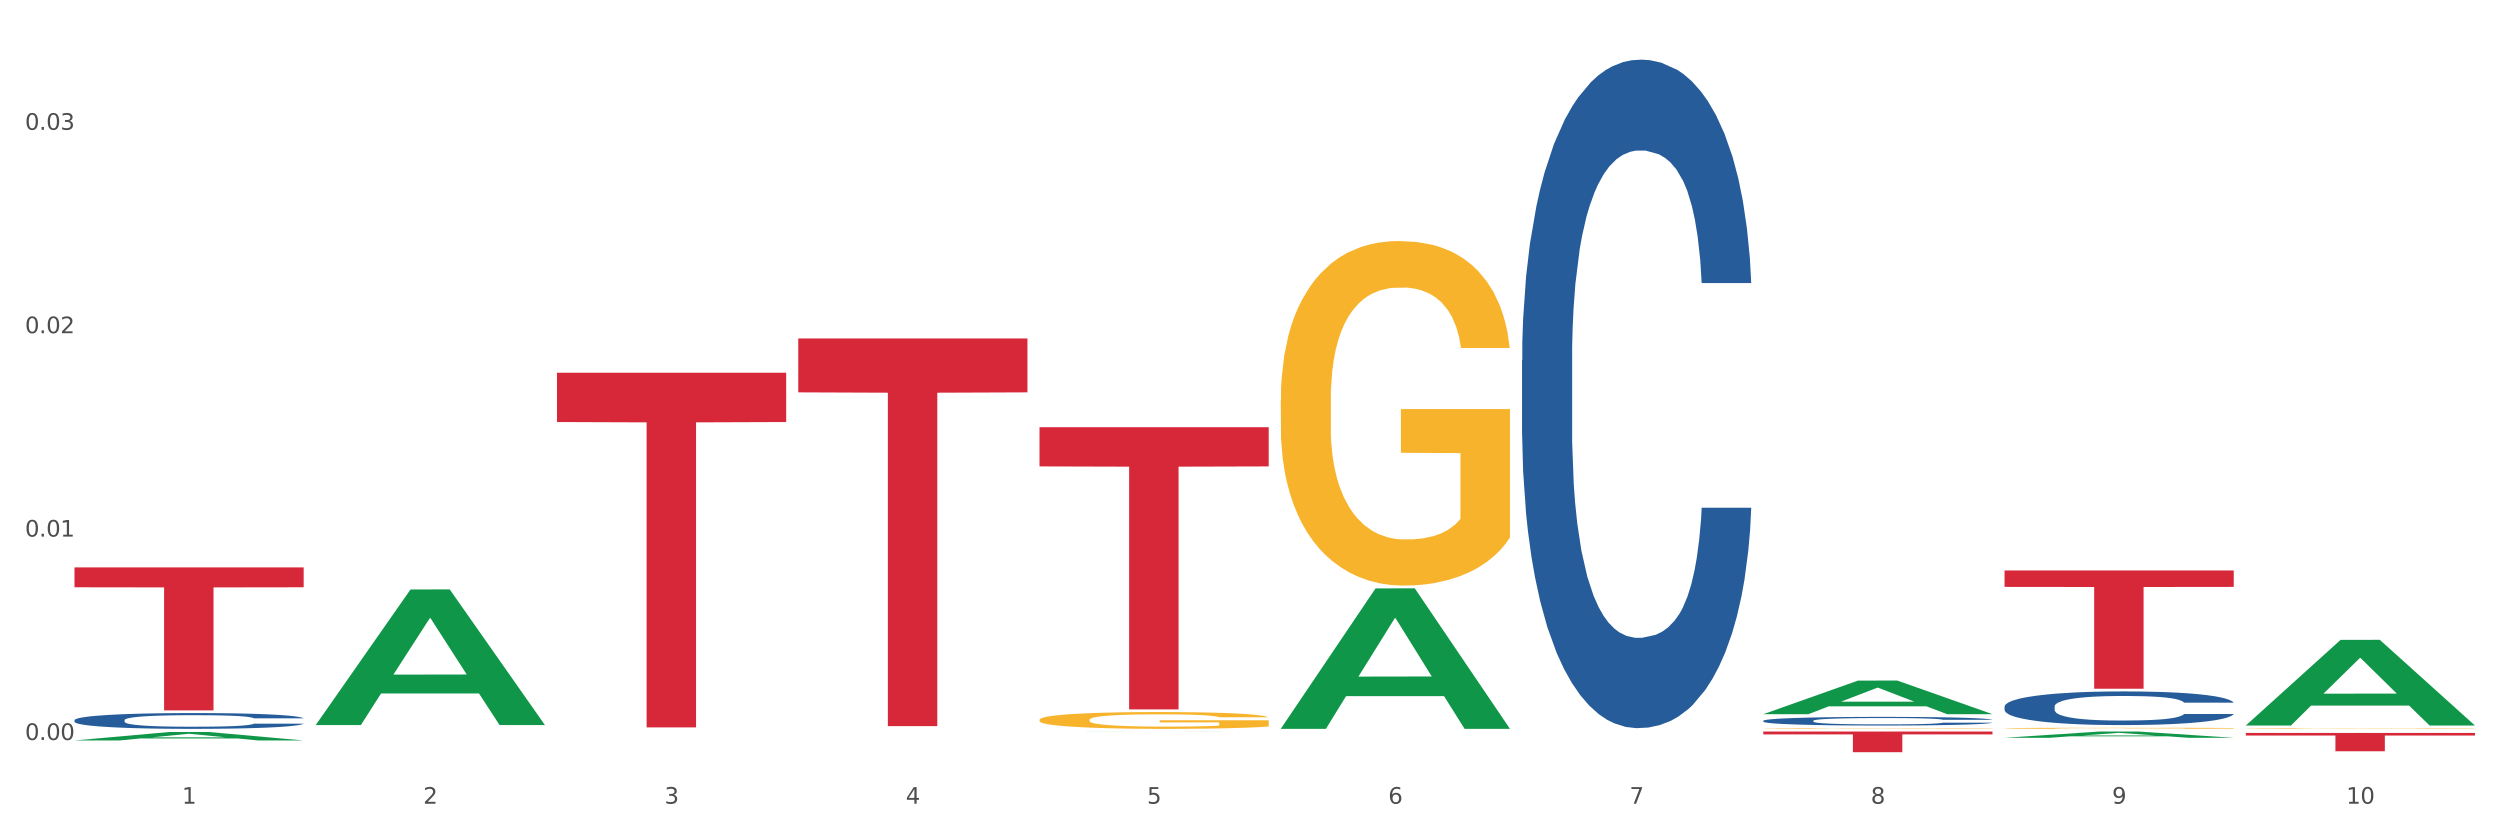 <?xml version="1.0" encoding="utf-8" standalone="no"?>
<!DOCTYPE svg PUBLIC "-//W3C//DTD SVG 1.1//EN"
  "http://www.w3.org/Graphics/SVG/1.1/DTD/svg11.dtd">
<svg xmlns:xlink="http://www.w3.org/1999/xlink" width="1080pt" height="360pt" viewBox="0 0 1080 360" xmlns="http://www.w3.org/2000/svg" version="1.1">
 <rect x="0" y="0" width="1080" height="360" fill="#333333" stroke="none"/>
 <defs>
  <style type="text/css">*{stroke-linejoin: round; stroke-linecap: butt}</style>
 </defs>
 <g id="figure_1">
  <g id="patch_1">
   <path d="M 0 360 
L 1080 360 
L 1080 0 
L 0 0 
z
" style="fill: #ffffff; stroke: #ffffff; stroke-linejoin: miter"/>
  </g>
  <g id="axes_1">
   <g id="matplotlib.axis_1">
    <g id="xtick_1">
     <g id="text_1">
      <!-- 1 -->
      <g style="fill: #4d4d4d" transform="translate(78.627 347.204) scale(0.096 -0.096)">
       <defs>
        <path id="DejaVuSans-31" d="M 794 531 
L 1825 531 
L 1825 4091 
L 703 3866 
L 703 4441 
L 1819 4666 
L 2450 4666 
L 2450 531 
L 3481 531 
L 3481 0 
L 794 0 
L 794 531 
z
" transform="scale(0.016)"/>
       </defs>
       <use xlink:href="#DejaVuSans-31"/>
      </g>
     </g>
    </g>
    <g id="xtick_2">
     <g id="text_2">
      <!-- 2 -->
      <g style="fill: #4d4d4d" transform="translate(182.851 347.204) scale(0.096 -0.096)">
       <defs>
        <path id="DejaVuSans-32" d="M 1228 531 
L 3431 531 
L 3431 0 
L 469 0 
L 469 531 
Q 828 903 1448 1529 
Q 2069 2156 2228 2338 
Q 2531 2678 2651 2914 
Q 2772 3150 2772 3378 
Q 2772 3750 2511 3984 
Q 2250 4219 1831 4219 
Q 1534 4219 1204 4116 
Q 875 4013 500 3803 
L 500 4441 
Q 881 4594 1212 4672 
Q 1544 4750 1819 4750 
Q 2544 4750 2975 4387 
Q 3406 4025 3406 3419 
Q 3406 3131 3298 2873 
Q 3191 2616 2906 2266 
Q 2828 2175 2409 1742 
Q 1991 1309 1228 531 
z
" transform="scale(0.016)"/>
       </defs>
       <use xlink:href="#DejaVuSans-32"/>
      </g>
     </g>
    </g>
    <g id="xtick_3">
     <g id="text_3">
      <!-- 3 -->
      <g style="fill: #4d4d4d" transform="translate(287.074 347.204) scale(0.096 -0.096)">
       <defs>
        <path id="DejaVuSans-33" d="M 2597 2516 
Q 3050 2419 3304 2112 
Q 3559 1806 3559 1356 
Q 3559 666 3084 287 
Q 2609 -91 1734 -91 
Q 1441 -91 1130 -33 
Q 819 25 488 141 
L 488 750 
Q 750 597 1062 519 
Q 1375 441 1716 441 
Q 2309 441 2620 675 
Q 2931 909 2931 1356 
Q 2931 1769 2642 2001 
Q 2353 2234 1838 2234 
L 1294 2234 
L 1294 2753 
L 1863 2753 
Q 2328 2753 2575 2939 
Q 2822 3125 2822 3475 
Q 2822 3834 2567 4026 
Q 2313 4219 1838 4219 
Q 1578 4219 1281 4162 
Q 984 4106 628 3988 
L 628 4550 
Q 988 4650 1302 4700 
Q 1616 4750 1894 4750 
Q 2613 4750 3031 4423 
Q 3450 4097 3450 3541 
Q 3450 3153 3228 2886 
Q 3006 2619 2597 2516 
z
" transform="scale(0.016)"/>
       </defs>
       <use xlink:href="#DejaVuSans-33"/>
      </g>
     </g>
    </g>
    <g id="xtick_4">
     <g id="text_4">
      <!-- 4 -->
      <g style="fill: #4d4d4d" transform="translate(391.298 347.204) scale(0.096 -0.096)">
       <defs>
        <path id="DejaVuSans-34" d="M 2419 4116 
L 825 1625 
L 2419 1625 
L 2419 4116 
z
M 2253 4666 
L 3047 4666 
L 3047 1625 
L 3713 1625 
L 3713 1100 
L 3047 1100 
L 3047 0 
L 2419 0 
L 2419 1100 
L 313 1100 
L 313 1709 
L 2253 4666 
z
" transform="scale(0.016)"/>
       </defs>
       <use xlink:href="#DejaVuSans-34"/>
      </g>
     </g>
    </g>
    <g id="xtick_5">
     <g id="text_5">
      <!-- 5 -->
      <g style="fill: #4d4d4d" transform="translate(495.522 347.204) scale(0.096 -0.096)">
       <defs>
        <path id="DejaVuSans-35" d="M 691 4666 
L 3169 4666 
L 3169 4134 
L 1269 4134 
L 1269 2991 
Q 1406 3038 1543 3061 
Q 1681 3084 1819 3084 
Q 2600 3084 3056 2656 
Q 3513 2228 3513 1497 
Q 3513 744 3044 326 
Q 2575 -91 1722 -91 
Q 1428 -91 1123 -41 
Q 819 9 494 109 
L 494 744 
Q 775 591 1075 516 
Q 1375 441 1709 441 
Q 2250 441 2565 725 
Q 2881 1009 2881 1497 
Q 2881 1984 2565 2268 
Q 2250 2553 1709 2553 
Q 1456 2553 1204 2497 
Q 953 2441 691 2322 
L 691 4666 
z
" transform="scale(0.016)"/>
       </defs>
       <use xlink:href="#DejaVuSans-35"/>
      </g>
     </g>
    </g>
    <g id="xtick_6">
     <g id="text_6">
      <!-- 6 -->
      <g style="fill: #4d4d4d" transform="translate(599.745 347.204) scale(0.096 -0.096)">
       <defs>
        <path id="DejaVuSans-36" d="M 2113 2584 
Q 1688 2584 1439 2293 
Q 1191 2003 1191 1497 
Q 1191 994 1439 701 
Q 1688 409 2113 409 
Q 2538 409 2786 701 
Q 3034 994 3034 1497 
Q 3034 2003 2786 2293 
Q 2538 2584 2113 2584 
z
M 3366 4563 
L 3366 3988 
Q 3128 4100 2886 4159 
Q 2644 4219 2406 4219 
Q 1781 4219 1451 3797 
Q 1122 3375 1075 2522 
Q 1259 2794 1537 2939 
Q 1816 3084 2150 3084 
Q 2853 3084 3261 2657 
Q 3669 2231 3669 1497 
Q 3669 778 3244 343 
Q 2819 -91 2113 -91 
Q 1303 -91 875 529 
Q 447 1150 447 2328 
Q 447 3434 972 4092 
Q 1497 4750 2381 4750 
Q 2619 4750 2861 4703 
Q 3103 4656 3366 4563 
z
" transform="scale(0.016)"/>
       </defs>
       <use xlink:href="#DejaVuSans-36"/>
      </g>
     </g>
    </g>
    <g id="xtick_7">
     <g id="text_7">
      <!-- 7 -->
      <g style="fill: #4d4d4d" transform="translate(703.969 347.204) scale(0.096 -0.096)">
       <defs>
        <path id="DejaVuSans-37" d="M 525 4666 
L 3525 4666 
L 3525 4397 
L 1831 0 
L 1172 0 
L 2766 4134 
L 525 4134 
L 525 4666 
z
" transform="scale(0.016)"/>
       </defs>
       <use xlink:href="#DejaVuSans-37"/>
      </g>
     </g>
    </g>
    <g id="xtick_8">
     <g id="text_8">
      <!-- 8 -->
      <g style="fill: #4d4d4d" transform="translate(808.193 347.204) scale(0.096 -0.096)">
       <defs>
        <path id="DejaVuSans-38" d="M 2034 2216 
Q 1584 2216 1326 1975 
Q 1069 1734 1069 1313 
Q 1069 891 1326 650 
Q 1584 409 2034 409 
Q 2484 409 2743 651 
Q 3003 894 3003 1313 
Q 3003 1734 2745 1975 
Q 2488 2216 2034 2216 
z
M 1403 2484 
Q 997 2584 770 2862 
Q 544 3141 544 3541 
Q 544 4100 942 4425 
Q 1341 4750 2034 4750 
Q 2731 4750 3128 4425 
Q 3525 4100 3525 3541 
Q 3525 3141 3298 2862 
Q 3072 2584 2669 2484 
Q 3125 2378 3379 2068 
Q 3634 1759 3634 1313 
Q 3634 634 3220 271 
Q 2806 -91 2034 -91 
Q 1263 -91 848 271 
Q 434 634 434 1313 
Q 434 1759 690 2068 
Q 947 2378 1403 2484 
z
M 1172 3481 
Q 1172 3119 1398 2916 
Q 1625 2713 2034 2713 
Q 2441 2713 2670 2916 
Q 2900 3119 2900 3481 
Q 2900 3844 2670 4047 
Q 2441 4250 2034 4250 
Q 1625 4250 1398 4047 
Q 1172 3844 1172 3481 
z
" transform="scale(0.016)"/>
       </defs>
       <use xlink:href="#DejaVuSans-38"/>
      </g>
     </g>
    </g>
    <g id="xtick_9">
     <g id="text_9">
      <!-- 9 -->
      <g style="fill: #4d4d4d" transform="translate(912.416 347.204) scale(0.096 -0.096)">
       <defs>
        <path id="DejaVuSans-39" d="M 703 97 
L 703 672 
Q 941 559 1184 500 
Q 1428 441 1663 441 
Q 2288 441 2617 861 
Q 2947 1281 2994 2138 
Q 2813 1869 2534 1725 
Q 2256 1581 1919 1581 
Q 1219 1581 811 2004 
Q 403 2428 403 3163 
Q 403 3881 828 4315 
Q 1253 4750 1959 4750 
Q 2769 4750 3195 4129 
Q 3622 3509 3622 2328 
Q 3622 1225 3098 567 
Q 2575 -91 1691 -91 
Q 1453 -91 1209 -44 
Q 966 3 703 97 
z
M 1959 2075 
Q 2384 2075 2632 2365 
Q 2881 2656 2881 3163 
Q 2881 3666 2632 3958 
Q 2384 4250 1959 4250 
Q 1534 4250 1286 3958 
Q 1038 3666 1038 3163 
Q 1038 2656 1286 2365 
Q 1534 2075 1959 2075 
z
" transform="scale(0.016)"/>
       </defs>
       <use xlink:href="#DejaVuSans-39"/>
      </g>
     </g>
    </g>
    <g id="xtick_10">
     <g id="text_10">
      <!-- 10 -->
      <g style="fill: #4d4d4d" transform="translate(1013.586 347.204) scale(0.096 -0.096)">
       <defs>
        <path id="DejaVuSans-30" d="M 2034 4250 
Q 1547 4250 1301 3770 
Q 1056 3291 1056 2328 
Q 1056 1369 1301 889 
Q 1547 409 2034 409 
Q 2525 409 2770 889 
Q 3016 1369 3016 2328 
Q 3016 3291 2770 3770 
Q 2525 4250 2034 4250 
z
M 2034 4750 
Q 2819 4750 3233 4129 
Q 3647 3509 3647 2328 
Q 3647 1150 3233 529 
Q 2819 -91 2034 -91 
Q 1250 -91 836 529 
Q 422 1150 422 2328 
Q 422 3509 836 4129 
Q 1250 4750 2034 4750 
z
" transform="scale(0.016)"/>
       </defs>
       <use xlink:href="#DejaVuSans-31"/>
       <use xlink:href="#DejaVuSans-30" transform="translate(63.623 0)"/>
      </g>
     </g>
    </g>
    <g id="xtick_11"/>
    <g id="xtick_12"/>
    <g id="xtick_13"/>
    <g id="xtick_14"/>
    <g id="xtick_15"/>
    <g id="xtick_16"/>
    <g id="xtick_17"/>
    <g id="xtick_18"/>
    <g id="xtick_19"/>
   </g>
   <g id="matplotlib.axis_2">
    <g id="ytick_1">
     <g id="text_11">
      <!-- 0.00 -->
      <g style="fill: #4d4d4d" transform="translate(10.8 319.673) scale(0.096 -0.096)">
       <defs>
        <path id="DejaVuSans-2e" d="M 684 794 
L 1344 794 
L 1344 0 
L 684 0 
L 684 794 
z
" transform="scale(0.016)"/>
       </defs>
       <use xlink:href="#DejaVuSans-30"/>
       <use xlink:href="#DejaVuSans-2e" transform="translate(63.623 0)"/>
       <use xlink:href="#DejaVuSans-30" transform="translate(95.41 0)"/>
       <use xlink:href="#DejaVuSans-30" transform="translate(159.033 0)"/>
      </g>
     </g>
    </g>
    <g id="ytick_2">
     <g id="text_12">
      <!-- 0.01 -->
      <g style="fill: #4d4d4d" transform="translate(10.8 231.806) scale(0.096 -0.096)">
       <use xlink:href="#DejaVuSans-30"/>
       <use xlink:href="#DejaVuSans-2e" transform="translate(63.623 0)"/>
       <use xlink:href="#DejaVuSans-30" transform="translate(95.41 0)"/>
       <use xlink:href="#DejaVuSans-31" transform="translate(159.033 0)"/>
      </g>
     </g>
    </g>
    <g id="ytick_3">
     <g id="text_13">
      <!-- 0.02 -->
      <g style="fill: #4d4d4d" transform="translate(10.8 143.94) scale(0.096 -0.096)">
       <use xlink:href="#DejaVuSans-30"/>
       <use xlink:href="#DejaVuSans-2e" transform="translate(63.623 0)"/>
       <use xlink:href="#DejaVuSans-30" transform="translate(95.41 0)"/>
       <use xlink:href="#DejaVuSans-32" transform="translate(159.033 0)"/>
      </g>
     </g>
    </g>
    <g id="ytick_4">
     <g id="text_14">
      <!-- 0.03 -->
      <g style="fill: #4d4d4d" transform="translate(10.8 56.073) scale(0.096 -0.096)">
       <use xlink:href="#DejaVuSans-30"/>
       <use xlink:href="#DejaVuSans-2e" transform="translate(63.623 0)"/>
       <use xlink:href="#DejaVuSans-30" transform="translate(95.41 0)"/>
       <use xlink:href="#DejaVuSans-33" transform="translate(159.033 0)"/>
      </g>
     </g>
    </g>
    <g id="ytick_5"/>
    <g id="ytick_6"/>
    <g id="ytick_7"/>
   </g>
   <g id="PolyCollection_1">
    <path d="M 32.175 319.873 
L 32.277 319.869 
L 73.107 316.224 
L 90.051 316.221 
L 131.187 319.88 
L 111.589 319.88 
L 102.709 319.028 
L 60.552 319.028 
L 60.246 319.042 
L 51.671 319.88 
L 32.175 319.88 
L 32.175 319.873 
L 65.86 318.519 
L 97.401 318.516 
L 81.783 317.001 
L 81.579 316.994 
L 81.375 317.004 
L 65.758 318.516 
L 65.86 318.519 
L 32.175 319.873 
z
" clip-path="url(#p97b24d2d53)" style="fill: #109648"/>
    <path d="M 761.74 311.372 
L 761.857 311.368 
L 761.857 311.273 
L 762.208 311.143 
L 763.496 310.904 
L 765.134 310.723 
L 767.943 310.512 
L 769.465 310.423 
L 771.454 310.324 
L 775.551 310.163 
L 780.232 310.027 
L 783.509 309.952 
L 785.967 309.904 
L 791.467 309.819 
L 794.627 309.781 
L 797.904 309.75 
L 800.713 309.73 
L 805.395 309.706 
L 809.14 309.696 
L 813.47 309.692 
L 817.098 309.696 
L 821.897 309.709 
L 828.919 309.75 
L 831.611 309.774 
L 835.239 309.815 
L 838.984 309.87 
L 842.027 309.925 
L 845.538 310.003 
L 849.166 310.105 
L 852.677 310.235 
L 855.135 310.355 
L 857.125 310.481 
L 858.88 310.635 
L 860.168 310.802 
L 860.753 310.942 
L 839.335 310.942 
L 838.75 310.815 
L 837.58 310.679 
L 836.409 310.587 
L 835.122 310.512 
L 833.132 310.426 
L 831.377 310.372 
L 828.451 310.307 
L 825.759 310.266 
L 823.535 310.242 
L 820.843 310.221 
L 815.109 310.201 
L 811.012 310.201 
L 808.438 310.208 
L 805.278 310.225 
L 802.586 310.249 
L 799.426 310.29 
L 796.968 310.334 
L 794.51 310.392 
L 793.106 310.433 
L 790.999 310.508 
L 789.595 310.57 
L 787.722 310.675 
L 786.669 310.751 
L 784.796 310.945 
L 783.977 311.089 
L 783.626 311.188 
L 783.392 311.297 
L 783.392 311.829 
L 784.094 312.068 
L 784.679 312.171 
L 785.616 312.287 
L 787.371 312.437 
L 789.946 312.584 
L 792.638 312.69 
L 794.862 312.754 
L 796.968 312.802 
L 799.075 312.84 
L 801.65 312.874 
L 803.756 312.894 
L 806.916 312.915 
L 810.661 312.925 
L 813.587 312.925 
L 819.556 312.908 
L 822.248 312.891 
L 824.823 312.867 
L 827.632 312.829 
L 829.855 312.788 
L 831.143 312.758 
L 833.249 312.693 
L 834.888 312.625 
L 836.292 312.546 
L 837.229 312.478 
L 838.282 312.375 
L 839.101 312.259 
L 839.335 312.198 
L 860.753 312.198 
L 860.285 312.321 
L 859.465 312.44 
L 857.827 312.601 
L 856.539 312.693 
L 854.55 312.806 
L 852.443 312.901 
L 849.517 313.007 
L 846.825 313.085 
L 844.017 313.154 
L 840.974 313.215 
L 835.473 313.301 
L 833.483 313.324 
L 829.27 313.365 
L 825.993 313.389 
L 821.195 313.413 
L 816.279 313.427 
L 811.13 313.43 
L 806.565 313.423 
L 801.533 313.403 
L 798.373 313.382 
L 794.862 313.352 
L 790.765 313.304 
L 786.903 313.246 
L 783.275 313.178 
L 779.881 313.099 
L 776.721 313.01 
L 772.625 312.864 
L 769.582 312.72 
L 767.358 312.587 
L 765.837 312.474 
L 764.315 312.331 
L 763.496 312.232 
L 762.208 311.993 
L 761.74 311.771 
L 761.74 311.372 
z
" clip-path="url(#p97b24d2d53)" style="fill: #255c99"/>
    <path d="M 865.964 305.227 
L 866.081 305.214 
L 866.081 304.842 
L 866.432 304.338 
L 867.719 303.408 
L 869.358 302.705 
L 872.167 301.882 
L 873.688 301.536 
L 875.678 301.151 
L 879.774 300.527 
L 884.456 299.996 
L 887.733 299.704 
L 890.19 299.518 
L 895.691 299.186 
L 898.851 299.04 
L 902.128 298.921 
L 904.937 298.841 
L 909.618 298.748 
L 913.364 298.708 
L 917.694 298.695 
L 921.322 298.708 
L 926.12 298.761 
L 933.143 298.921 
L 935.834 299.014 
L 939.463 299.173 
L 943.208 299.385 
L 946.251 299.598 
L 949.762 299.903 
L 953.39 300.302 
L 956.901 300.806 
L 959.359 301.271 
L 961.348 301.762 
L 963.104 302.36 
L 964.391 303.01 
L 964.976 303.554 
L 943.559 303.554 
L 942.974 303.063 
L 941.803 302.532 
L 940.633 302.174 
L 939.346 301.882 
L 937.356 301.55 
L 935.6 301.337 
L 932.674 301.085 
L 929.983 300.926 
L 927.759 300.833 
L 925.067 300.753 
L 919.332 300.673 
L 915.236 300.673 
L 912.661 300.7 
L 909.501 300.766 
L 906.81 300.859 
L 903.65 301.019 
L 901.192 301.191 
L 898.734 301.417 
L 897.33 301.576 
L 895.223 301.868 
L 893.819 302.107 
L 891.946 302.519 
L 890.893 302.811 
L 889.02 303.568 
L 888.201 304.125 
L 887.85 304.51 
L 887.616 304.935 
L 887.616 307.007 
L 888.318 307.936 
L 888.903 308.334 
L 889.839 308.786 
L 891.595 309.37 
L 894.17 309.941 
L 896.861 310.352 
L 899.085 310.605 
L 901.192 310.79 
L 903.298 310.937 
L 905.873 311.069 
L 907.98 311.149 
L 911.14 311.229 
L 914.885 311.268 
L 917.811 311.268 
L 923.78 311.202 
L 926.472 311.136 
L 929.046 311.043 
L 931.855 310.897 
L 934.079 310.737 
L 935.366 310.618 
L 937.473 310.366 
L 939.111 310.1 
L 940.516 309.795 
L 941.452 309.529 
L 942.505 309.131 
L 943.325 308.679 
L 943.559 308.44 
L 964.976 308.44 
L 964.508 308.918 
L 963.689 309.383 
L 962.05 310.007 
L 960.763 310.366 
L 958.773 310.804 
L 956.667 311.175 
L 953.741 311.587 
L 951.049 311.892 
L 948.24 312.158 
L 945.197 312.397 
L 939.697 312.729 
L 937.707 312.822 
L 933.494 312.981 
L 930.217 313.074 
L 925.418 313.167 
L 920.503 313.22 
L 915.353 313.233 
L 910.789 313.207 
L 905.756 313.127 
L 902.596 313.048 
L 899.085 312.928 
L 894.989 312.742 
L 891.127 312.516 
L 887.499 312.251 
L 884.105 311.946 
L 880.945 311.6 
L 876.848 311.029 
L 873.805 310.472 
L 871.582 309.954 
L 870.06 309.516 
L 868.539 308.958 
L 867.719 308.573 
L 866.432 307.644 
L 865.964 306.781 
L 865.964 305.227 
z
" clip-path="url(#p97b24d2d53)" style="fill: #255c99"/>
    <path d="M 449.069 310.965 
L 449.186 310.958 
L 449.186 310.72 
L 449.42 310.515 
L 450.589 310.018 
L 452.343 309.608 
L 453.628 309.389 
L 454.914 309.211 
L 456.434 309.032 
L 458.304 308.846 
L 461.694 308.575 
L 463.799 308.436 
L 466.37 308.29 
L 471.046 308.078 
L 474.436 307.959 
L 477.943 307.86 
L 483.671 307.741 
L 487.412 307.688 
L 491.386 307.648 
L 496.179 307.622 
L 499.803 307.615 
L 507.752 307.635 
L 514.532 307.694 
L 517.805 307.741 
L 522.014 307.82 
L 524.235 307.873 
L 527.859 307.979 
L 531.599 308.118 
L 534.171 308.237 
L 538.029 308.462 
L 540.951 308.687 
L 543.64 308.966 
L 545.043 309.158 
L 546.095 309.336 
L 547.03 309.542 
L 547.965 309.866 
L 526.923 309.866 
L 526.105 309.634 
L 524.819 309.416 
L 522.949 309.204 
L 521.312 309.071 
L 518.507 308.906 
L 515.935 308.8 
L 513.246 308.721 
L 509.973 308.654 
L 507.401 308.621 
L 503.778 308.595 
L 496.647 308.601 
L 491.854 308.654 
L 488.581 308.721 
L 486.477 308.78 
L 484.606 308.846 
L 482.502 308.939 
L 480.047 309.078 
L 478.294 309.204 
L 476.54 309.363 
L 475.138 309.522 
L 473.852 309.707 
L 472.8 309.906 
L 471.981 310.111 
L 471.28 310.363 
L 470.696 310.78 
L 470.696 311.687 
L 470.929 311.892 
L 471.514 312.163 
L 472.215 312.369 
L 473.384 312.614 
L 474.436 312.779 
L 476.424 313.017 
L 478.645 313.216 
L 480.398 313.342 
L 482.152 313.448 
L 485.191 313.593 
L 488.581 313.713 
L 491.503 313.785 
L 495.478 313.852 
L 498.167 313.878 
L 500.505 313.891 
L 506.232 313.891 
L 510.324 313.872 
L 514.883 313.825 
L 518.39 313.766 
L 521.312 313.693 
L 524.585 313.574 
L 526.69 313.461 
L 526.69 312.077 
L 500.972 312.071 
L 500.972 311.15 
L 548.082 311.15 
L 548.082 313.852 
L 546.095 313.991 
L 543.874 314.116 
L 541.536 314.229 
L 538.029 314.368 
L 533.82 314.5 
L 530.08 314.593 
L 526.105 314.673 
L 521.429 314.745 
L 515.351 314.812 
L 511.61 314.838 
L 506.934 314.858 
L 501.44 314.865 
L 496.647 314.851 
L 491.971 314.818 
L 487.061 314.759 
L 482.268 314.673 
L 478.645 314.587 
L 475.021 314.481 
L 471.163 314.342 
L 468.124 314.209 
L 465.786 314.09 
L 463.214 313.938 
L 460.409 313.739 
L 458.304 313.56 
L 456.434 313.375 
L 454.447 313.137 
L 453.044 312.931 
L 451.641 312.673 
L 450.823 312.481 
L 449.888 312.183 
L 449.186 311.766 
L 449.069 310.965 
z
" clip-path="url(#p97b24d2d53)" style="fill: #f7b32b"/>
    <path d="M 553.293 172.909 
L 553.41 172.773 
L 553.41 167.879 
L 553.644 163.664 
L 554.813 153.468 
L 556.566 145.04 
L 557.852 140.553 
L 559.138 136.883 
L 560.658 133.212 
L 562.528 129.406 
L 565.918 123.832 
L 568.022 120.977 
L 570.594 117.986 
L 575.27 113.636 
L 578.66 111.189 
L 582.167 109.149 
L 587.895 106.702 
L 591.636 105.615 
L 595.61 104.799 
L 600.403 104.255 
L 604.027 104.119 
L 611.976 104.527 
L 618.756 105.751 
L 622.029 106.702 
L 626.237 108.334 
L 628.458 109.421 
L 632.082 111.596 
L 635.823 114.451 
L 638.395 116.898 
L 642.252 121.521 
L 645.175 126.143 
L 647.863 131.853 
L 649.266 135.795 
L 650.318 139.466 
L 651.253 143.68 
L 652.189 150.342 
L 631.147 150.342 
L 630.329 145.583 
L 629.043 141.097 
L 627.173 136.747 
L 625.536 134.028 
L 622.73 130.629 
L 620.159 128.454 
L 617.47 126.823 
L 614.197 125.463 
L 611.625 124.783 
L 608.001 124.24 
L 600.87 124.376 
L 596.078 125.463 
L 592.805 126.823 
L 590.7 128.046 
L 588.83 129.406 
L 586.726 131.309 
L 584.271 134.164 
L 582.518 136.747 
L 580.764 140.01 
L 579.361 143.272 
L 578.075 147.079 
L 577.023 151.157 
L 576.205 155.372 
L 575.504 160.538 
L 574.919 169.102 
L 574.919 187.727 
L 575.153 191.942 
L 575.737 197.515 
L 576.439 201.73 
L 577.608 206.76 
L 578.66 210.159 
L 580.647 215.053 
L 582.868 219.131 
L 584.622 221.714 
L 586.375 223.889 
L 589.415 226.88 
L 592.805 229.327 
L 595.727 230.823 
L 599.702 232.182 
L 602.39 232.726 
L 604.728 232.998 
L 610.456 232.998 
L 614.548 232.59 
L 619.107 231.638 
L 622.613 230.415 
L 625.536 228.919 
L 628.809 226.472 
L 630.913 224.161 
L 630.913 195.748 
L 605.196 195.612 
L 605.196 176.715 
L 652.306 176.715 
L 652.306 232.182 
L 650.318 235.037 
L 648.097 237.62 
L 645.759 239.931 
L 642.252 242.786 
L 638.044 245.505 
L 634.303 247.408 
L 630.329 249.04 
L 625.653 250.535 
L 619.574 251.894 
L 615.833 252.438 
L 611.158 252.846 
L 605.663 252.982 
L 600.87 252.71 
L 596.195 252.03 
L 591.285 250.807 
L 586.492 249.04 
L 582.868 247.272 
L 579.244 245.097 
L 575.387 242.242 
L 572.347 239.523 
L 570.009 237.076 
L 567.438 233.949 
L 564.632 229.871 
L 562.528 226.2 
L 560.658 222.394 
L 558.67 217.5 
L 557.268 213.285 
L 555.865 207.983 
L 555.047 204.041 
L 554.111 197.923 
L 553.41 189.359 
L 553.293 172.909 
z
" clip-path="url(#p97b24d2d53)" style="fill: #f7b32b"/>
    <path d="M 761.74 314.718 
L 761.857 314.717 
L 761.857 314.708 
L 762.091 314.701 
L 763.26 314.682 
L 765.013 314.666 
L 766.299 314.658 
L 767.585 314.651 
L 769.105 314.645 
L 770.975 314.638 
L 774.365 314.628 
L 776.469 314.622 
L 779.041 314.617 
L 783.717 314.609 
L 787.107 314.604 
L 790.614 314.601 
L 796.342 314.596 
L 800.083 314.594 
L 804.057 314.593 
L 808.85 314.592 
L 812.474 314.591 
L 820.423 314.592 
L 827.203 314.594 
L 830.476 314.596 
L 834.685 314.599 
L 836.906 314.601 
L 840.529 314.605 
L 844.27 314.61 
L 846.842 314.615 
L 850.7 314.623 
L 853.622 314.632 
L 856.311 314.642 
L 857.713 314.649 
L 858.766 314.656 
L 859.701 314.664 
L 860.636 314.676 
L 839.594 314.676 
L 838.776 314.667 
L 837.49 314.659 
L 835.62 314.651 
L 833.983 314.646 
L 831.178 314.64 
L 828.606 314.636 
L 825.917 314.633 
L 822.644 314.631 
L 820.072 314.629 
L 816.448 314.628 
L 809.318 314.629 
L 804.525 314.631 
L 801.252 314.633 
L 799.148 314.635 
L 797.277 314.638 
L 795.173 314.641 
L 792.718 314.646 
L 790.965 314.651 
L 789.211 314.657 
L 787.809 314.663 
L 786.523 314.67 
L 785.471 314.678 
L 784.652 314.685 
L 783.951 314.695 
L 783.366 314.711 
L 783.366 314.745 
L 783.6 314.753 
L 784.185 314.763 
L 784.886 314.771 
L 786.055 314.78 
L 787.107 314.786 
L 789.094 314.795 
L 791.315 314.802 
L 793.069 314.807 
L 794.822 314.811 
L 797.862 314.817 
L 801.252 314.821 
L 804.174 314.824 
L 808.149 314.826 
L 810.837 314.827 
L 813.175 314.828 
L 818.903 314.828 
L 822.995 314.827 
L 827.554 314.825 
L 831.061 314.823 
L 833.983 314.82 
L 837.256 314.816 
L 839.36 314.812 
L 839.36 314.76 
L 813.643 314.759 
L 813.643 314.725 
L 860.753 314.725 
L 860.753 314.826 
L 858.766 314.832 
L 856.544 314.836 
L 854.206 314.841 
L 850.7 314.846 
L 846.491 314.851 
L 842.751 314.854 
L 838.776 314.857 
L 834.1 314.86 
L 828.021 314.863 
L 824.281 314.864 
L 819.605 314.864 
L 814.111 314.865 
L 809.318 314.864 
L 804.642 314.863 
L 799.732 314.861 
L 794.939 314.857 
L 791.315 314.854 
L 787.692 314.85 
L 783.834 314.845 
L 780.795 314.84 
L 778.457 314.835 
L 775.885 314.83 
L 773.079 314.822 
L 770.975 314.815 
L 769.105 314.808 
L 767.118 314.799 
L 765.715 314.792 
L 764.312 314.782 
L 763.494 314.775 
L 762.559 314.764 
L 761.857 314.748 
L 761.74 314.718 
z
" clip-path="url(#p97b24d2d53)" style="fill: #f7b32b"/>
    <path d="M 865.964 314.612 
L 866.081 314.611 
L 866.081 314.596 
L 866.315 314.583 
L 867.484 314.55 
L 869.237 314.524 
L 870.523 314.51 
L 871.809 314.498 
L 873.329 314.486 
L 875.199 314.474 
L 878.589 314.457 
L 880.693 314.448 
L 883.265 314.438 
L 887.941 314.425 
L 891.331 314.417 
L 894.838 314.41 
L 900.566 314.403 
L 904.306 314.399 
L 908.281 314.397 
L 913.074 314.395 
L 916.698 314.394 
L 924.647 314.396 
L 931.427 314.4 
L 934.7 314.403 
L 938.908 314.408 
L 941.129 314.411 
L 944.753 314.418 
L 948.494 314.427 
L 951.066 314.435 
L 954.923 314.449 
L 957.846 314.464 
L 960.534 314.482 
L 961.937 314.495 
L 962.989 314.506 
L 963.924 314.519 
L 964.859 314.54 
L 943.818 314.54 
L 943 314.525 
L 941.714 314.511 
L 939.843 314.498 
L 938.207 314.489 
L 935.401 314.478 
L 932.829 314.471 
L 930.141 314.466 
L 926.868 314.462 
L 924.296 314.46 
L 920.672 314.458 
L 913.541 314.458 
L 908.749 314.462 
L 905.475 314.466 
L 903.371 314.47 
L 901.501 314.474 
L 899.397 314.48 
L 896.942 314.489 
L 895.188 314.498 
L 893.435 314.508 
L 892.032 314.518 
L 890.746 314.53 
L 889.694 314.543 
L 888.876 314.556 
L 888.175 314.573 
L 887.59 314.6 
L 887.59 314.659 
L 887.824 314.672 
L 888.408 314.689 
L 889.11 314.703 
L 890.279 314.719 
L 891.331 314.729 
L 893.318 314.745 
L 895.539 314.758 
L 897.293 314.766 
L 899.046 314.773 
L 902.085 314.782 
L 905.475 314.79 
L 908.398 314.795 
L 912.372 314.799 
L 915.061 314.801 
L 917.399 314.802 
L 923.127 314.802 
L 927.218 314.8 
L 931.777 314.797 
L 935.284 314.793 
L 938.207 314.789 
L 941.48 314.781 
L 943.584 314.774 
L 943.584 314.684 
L 917.867 314.683 
L 917.867 314.624 
L 964.976 314.624 
L 964.976 314.799 
L 962.989 314.808 
L 960.768 314.816 
L 958.43 314.823 
L 954.923 314.832 
L 950.715 314.841 
L 946.974 314.847 
L 943 314.852 
L 938.324 314.857 
L 932.245 314.861 
L 928.504 314.863 
L 923.828 314.864 
L 918.334 314.865 
L 913.541 314.864 
L 908.865 314.862 
L 903.956 314.858 
L 899.163 314.852 
L 895.539 314.847 
L 891.915 314.84 
L 888.058 314.831 
L 885.018 314.822 
L 882.68 314.814 
L 880.109 314.805 
L 877.303 314.792 
L 875.199 314.78 
L 873.329 314.768 
L 871.341 314.753 
L 869.938 314.739 
L 868.536 314.723 
L 867.717 314.71 
L 866.782 314.691 
L 866.081 314.664 
L 865.964 314.612 
z
" clip-path="url(#p97b24d2d53)" style="fill: #f7b32b"/>
    <path d="M 970.188 314.72 
L 970.304 314.719 
L 970.304 314.711 
L 970.538 314.703 
L 971.707 314.684 
L 973.461 314.669 
L 974.747 314.661 
L 976.032 314.654 
L 977.552 314.648 
L 979.422 314.641 
L 982.813 314.631 
L 984.917 314.626 
L 987.488 314.62 
L 992.164 314.612 
L 995.554 314.608 
L 999.061 314.604 
L 1004.789 314.6 
L 1008.53 314.598 
L 1012.505 314.596 
L 1017.297 314.595 
L 1020.921 314.595 
L 1028.87 314.596 
L 1035.65 314.598 
L 1038.923 314.6 
L 1043.132 314.603 
L 1045.353 314.605 
L 1048.977 314.609 
L 1052.717 314.614 
L 1055.289 314.618 
L 1059.147 314.627 
L 1062.069 314.635 
L 1064.758 314.645 
L 1066.161 314.652 
L 1067.213 314.659 
L 1068.148 314.667 
L 1069.083 314.679 
L 1048.041 314.679 
L 1047.223 314.67 
L 1045.937 314.662 
L 1044.067 314.654 
L 1042.43 314.649 
L 1039.625 314.643 
L 1037.053 314.639 
L 1034.364 314.636 
L 1031.091 314.634 
L 1028.52 314.632 
L 1024.896 314.631 
L 1017.765 314.632 
L 1012.972 314.634 
L 1009.699 314.636 
L 1007.595 314.638 
L 1005.724 314.641 
L 1003.62 314.644 
L 1001.165 314.649 
L 999.412 314.654 
L 997.659 314.66 
L 996.256 314.666 
L 994.97 314.673 
L 993.918 314.68 
L 993.1 314.688 
L 992.398 314.697 
L 991.814 314.713 
L 991.814 314.746 
L 992.047 314.754 
L 992.632 314.764 
L 993.333 314.772 
L 994.502 314.781 
L 995.554 314.787 
L 997.542 314.796 
L 999.763 314.803 
L 1001.516 314.808 
L 1003.27 314.812 
L 1006.309 314.817 
L 1009.699 314.822 
L 1012.621 314.824 
L 1016.596 314.827 
L 1019.285 314.828 
L 1021.623 314.828 
L 1027.351 314.828 
L 1031.442 314.828 
L 1036.001 314.826 
L 1039.508 314.824 
L 1042.43 314.821 
L 1045.704 314.817 
L 1047.808 314.812 
L 1047.808 314.761 
L 1022.09 314.761 
L 1022.09 314.727 
L 1069.2 314.727 
L 1069.2 314.827 
L 1067.213 314.832 
L 1064.992 314.837 
L 1062.654 314.841 
L 1059.147 314.846 
L 1054.938 314.851 
L 1051.198 314.855 
L 1047.223 314.857 
L 1042.547 314.86 
L 1036.469 314.863 
L 1032.728 314.864 
L 1028.052 314.864 
L 1022.558 314.865 
L 1017.765 314.864 
L 1013.089 314.863 
L 1008.179 314.861 
L 1003.387 314.857 
L 999.763 314.854 
L 996.139 314.85 
L 992.281 314.845 
L 989.242 314.84 
L 986.904 314.836 
L 984.332 314.83 
L 981.527 314.823 
L 979.422 314.816 
L 977.552 314.809 
L 975.565 314.8 
L 974.162 314.793 
L 972.759 314.783 
L 971.941 314.776 
L 971.006 314.765 
L 970.304 314.749 
L 970.188 314.72 
z
" clip-path="url(#p97b24d2d53)" style="fill: #f7b32b"/>
    <path d="M 32.175 245.121 
L 131.187 245.121 
L 131.187 253.703 
L 92.239 253.761 
L 92.239 306.881 
L 70.888 306.881 
L 70.888 253.761 
L 32.175 253.703 
L 32.175 245.179 
L 32.175 245.121 
z
" clip-path="url(#p97b24d2d53)" style="fill: #d62839"/>
    <path d="M 240.622 161.027 
L 339.635 161.027 
L 339.635 182.318 
L 300.687 182.462 
L 300.687 314.239 
L 279.336 314.239 
L 279.336 182.462 
L 240.622 182.318 
L 240.622 161.17 
L 240.622 161.027 
z
" clip-path="url(#p97b24d2d53)" style="fill: #d62839"/>
    <path d="M 344.846 146.223 
L 443.858 146.223 
L 443.858 169.494 
L 404.91 169.651 
L 404.91 313.679 
L 383.559 313.679 
L 383.559 169.651 
L 344.846 169.494 
L 344.846 146.38 
L 344.846 146.223 
z
" clip-path="url(#p97b24d2d53)" style="fill: #d62839"/>
    <path d="M 449.069 184.547 
L 548.082 184.547 
L 548.082 201.488 
L 509.134 201.603 
L 509.134 306.454 
L 487.783 306.454 
L 487.783 201.603 
L 449.069 201.488 
L 449.069 184.662 
L 449.069 184.547 
z
" clip-path="url(#p97b24d2d53)" style="fill: #d62839"/>
    <path d="M 761.74 316.026 
L 860.753 316.026 
L 860.753 317.266 
L 821.805 317.274 
L 821.805 324.95 
L 800.454 324.95 
L 800.454 317.274 
L 761.74 317.266 
L 761.74 316.034 
L 761.74 316.026 
z
" clip-path="url(#p97b24d2d53)" style="fill: #d62839"/>
    <path d="M 865.964 246.437 
L 964.976 246.437 
L 964.976 253.538 
L 926.028 253.586 
L 926.028 297.534 
L 904.677 297.534 
L 904.677 253.586 
L 865.964 253.538 
L 865.964 246.485 
L 865.964 246.437 
z
" clip-path="url(#p97b24d2d53)" style="fill: #d62839"/>
    <path d="M 970.188 316.64 
L 1069.2 316.64 
L 1069.2 317.741 
L 1030.252 317.748 
L 1030.252 324.561 
L 1008.901 324.561 
L 1008.901 317.748 
L 970.188 317.741 
L 970.188 316.648 
L 970.188 316.64 
z
" clip-path="url(#p97b24d2d53)" style="fill: #d62839"/>
    <path d="M 657.517 155.526 
L 657.634 155.262 
L 657.634 147.877 
L 657.985 137.854 
L 659.272 119.391 
L 660.911 105.413 
L 663.72 89.06 
L 665.241 82.202 
L 667.231 74.554 
L 671.327 62.157 
L 676.008 51.607 
L 679.285 45.805 
L 681.743 42.112 
L 687.244 35.518 
L 690.404 32.617 
L 693.681 30.243 
L 696.49 28.661 
L 701.171 26.815 
L 704.916 26.023 
L 709.247 25.759 
L 712.875 26.023 
L 717.673 27.078 
L 724.695 30.243 
L 727.387 32.09 
L 731.015 35.255 
L 734.76 39.475 
L 737.803 43.695 
L 741.314 49.761 
L 744.943 57.673 
L 748.454 67.696 
L 750.911 76.927 
L 752.901 86.686 
L 754.657 98.555 
L 755.944 111.479 
L 756.529 122.293 
L 735.112 122.293 
L 734.526 112.534 
L 733.356 101.984 
L 732.186 94.863 
L 730.898 89.06 
L 728.909 82.466 
L 727.153 78.246 
L 724.227 73.235 
L 721.535 70.07 
L 719.312 68.224 
L 716.62 66.641 
L 710.885 65.059 
L 706.789 65.059 
L 704.214 65.586 
L 701.054 66.905 
L 698.362 68.751 
L 695.202 71.916 
L 692.745 75.345 
L 690.287 79.829 
L 688.882 82.994 
L 686.776 88.796 
L 685.371 93.544 
L 683.499 101.72 
L 682.445 107.523 
L 680.573 122.557 
L 679.754 133.634 
L 679.402 141.283 
L 679.168 149.723 
L 679.168 190.868 
L 679.871 209.331 
L 680.456 217.243 
L 681.392 226.211 
L 683.148 237.816 
L 685.722 249.157 
L 688.414 257.334 
L 690.638 262.345 
L 692.745 266.038 
L 694.851 268.939 
L 697.426 271.576 
L 699.533 273.159 
L 702.693 274.741 
L 706.438 275.533 
L 709.364 275.533 
L 715.332 274.214 
L 718.024 272.895 
L 720.599 271.049 
L 723.408 268.148 
L 725.632 264.983 
L 726.919 262.609 
L 729.026 257.598 
L 730.664 252.323 
L 732.069 246.256 
L 733.005 240.981 
L 734.058 233.069 
L 734.877 224.101 
L 735.112 219.354 
L 756.529 219.354 
L 756.061 228.849 
L 755.242 238.08 
L 753.603 250.476 
L 752.316 257.598 
L 750.326 266.301 
L 748.22 273.686 
L 745.294 281.863 
L 742.602 287.929 
L 739.793 293.204 
L 736.75 297.952 
L 731.249 304.545 
L 729.26 306.392 
L 725.046 309.557 
L 721.769 311.403 
L 716.971 313.249 
L 712.055 314.304 
L 706.906 314.568 
L 702.341 314.04 
L 697.309 312.458 
L 694.149 310.875 
L 690.638 308.502 
L 686.542 304.809 
L 682.679 300.325 
L 679.051 295.05 
L 675.657 288.984 
L 672.497 282.126 
L 668.401 270.785 
L 665.358 259.708 
L 663.134 249.421 
L 661.613 240.717 
L 660.091 229.64 
L 659.272 221.991 
L 657.985 203.528 
L 657.517 186.384 
L 657.517 155.526 
z
" clip-path="url(#p97b24d2d53)" style="fill: #255c99"/>
    <path d="M 32.175 311.108 
L 32.292 311.101 
L 32.292 310.927 
L 32.643 310.69 
L 33.931 310.254 
L 35.569 309.924 
L 38.378 309.537 
L 39.899 309.375 
L 41.889 309.195 
L 45.985 308.902 
L 50.667 308.653 
L 53.944 308.516 
L 56.401 308.428 
L 61.902 308.273 
L 65.062 308.204 
L 68.339 308.148 
L 71.148 308.111 
L 75.829 308.067 
L 79.575 308.048 
L 83.905 308.042 
L 87.533 308.048 
L 92.331 308.073 
L 99.354 308.148 
L 102.045 308.192 
L 105.674 308.266 
L 109.419 308.366 
L 112.462 308.466 
L 115.973 308.609 
L 119.601 308.796 
L 123.112 309.033 
L 125.57 309.251 
L 127.559 309.481 
L 129.315 309.762 
L 130.602 310.067 
L 131.187 310.322 
L 109.77 310.322 
L 109.185 310.092 
L 108.014 309.843 
L 106.844 309.674 
L 105.557 309.537 
L 103.567 309.382 
L 101.811 309.282 
L 98.886 309.164 
L 96.194 309.089 
L 93.97 309.045 
L 91.278 309.008 
L 85.543 308.97 
L 81.447 308.97 
L 78.872 308.983 
L 75.712 309.014 
L 73.021 309.058 
L 69.861 309.132 
L 67.403 309.213 
L 64.945 309.319 
L 63.541 309.394 
L 61.434 309.531 
L 60.03 309.643 
L 58.157 309.836 
L 57.104 309.974 
L 55.231 310.329 
L 54.412 310.59 
L 54.061 310.771 
L 53.827 310.97 
L 53.827 311.942 
L 54.529 312.379 
L 55.114 312.566 
L 56.05 312.777 
L 57.806 313.051 
L 60.381 313.319 
L 63.072 313.513 
L 65.296 313.631 
L 67.403 313.718 
L 69.509 313.787 
L 72.084 313.849 
L 74.191 313.886 
L 77.351 313.924 
L 81.096 313.942 
L 84.022 313.942 
L 89.991 313.911 
L 92.683 313.88 
L 95.257 313.837 
L 98.066 313.768 
L 100.29 313.693 
L 101.577 313.637 
L 103.684 313.519 
L 105.322 313.394 
L 106.727 313.251 
L 107.663 313.126 
L 108.717 312.939 
L 109.536 312.727 
L 109.77 312.615 
L 131.187 312.615 
L 130.719 312.84 
L 129.9 313.058 
L 128.262 313.351 
L 126.974 313.519 
L 124.985 313.724 
L 122.878 313.899 
L 119.952 314.092 
L 117.26 314.235 
L 114.451 314.36 
L 111.408 314.472 
L 105.908 314.628 
L 103.918 314.671 
L 99.705 314.746 
L 96.428 314.79 
L 91.629 314.833 
L 86.714 314.858 
L 81.564 314.865 
L 77 314.852 
L 71.967 314.815 
L 68.807 314.777 
L 65.296 314.721 
L 61.2 314.634 
L 57.338 314.528 
L 53.71 314.404 
L 50.316 314.26 
L 47.156 314.098 
L 43.059 313.83 
L 40.016 313.569 
L 37.793 313.326 
L 36.271 313.12 
L 34.75 312.858 
L 33.931 312.678 
L 32.643 312.242 
L 32.175 311.837 
L 32.175 311.108 
z
" clip-path="url(#p97b24d2d53)" style="fill: #255c99"/>
    <path d="M 136.399 313.124 
L 136.501 313.069 
L 177.331 254.665 
L 194.275 254.61 
L 235.411 313.235 
L 215.813 313.235 
L 206.932 299.583 
L 164.775 299.583 
L 164.469 299.803 
L 155.895 313.235 
L 136.399 313.235 
L 136.399 313.124 
L 170.083 291.436 
L 201.624 291.381 
L 186.007 267.106 
L 185.803 266.996 
L 185.599 267.161 
L 169.981 291.381 
L 170.083 291.436 
L 136.399 313.124 
z
" clip-path="url(#p97b24d2d53)" style="fill: #109648"/>
    <path d="M 449.069 316.046 
L 449.172 316.046 
L 490.001 316.026 
L 506.946 316.026 
L 548.082 316.046 
L 528.484 316.046 
L 519.603 316.042 
L 477.446 316.042 
L 477.14 316.042 
L 468.566 316.046 
L 449.069 316.046 
L 449.069 316.046 
L 482.754 316.039 
L 514.295 316.039 
L 498.678 316.03 
L 498.474 316.03 
L 498.269 316.03 
L 482.652 316.039 
L 482.754 316.039 
L 449.069 316.046 
z
" clip-path="url(#p97b24d2d53)" style="fill: #109648"/>
    <path d="M 970.188 313.364 
L 970.29 313.33 
L 1011.12 276.436 
L 1028.064 276.401 
L 1069.2 313.434 
L 1049.602 313.434 
L 1040.721 304.81 
L 998.564 304.81 
L 998.258 304.949 
L 989.684 313.434 
L 970.188 313.434 
L 970.188 313.364 
L 1003.872 299.664 
L 1035.413 299.629 
L 1019.796 284.294 
L 1019.592 284.225 
L 1019.388 284.329 
L 1003.77 299.629 
L 1003.872 299.664 
L 970.188 313.364 
z
" clip-path="url(#p97b24d2d53)" style="fill: #109648"/>
    <path d="M 865.964 318.718 
L 866.066 318.716 
L 906.896 316.028 
L 923.84 316.026 
L 964.976 318.723 
L 945.378 318.723 
L 936.498 318.095 
L 894.341 318.095 
L 894.034 318.105 
L 885.46 318.723 
L 865.964 318.723 
L 865.964 318.718 
L 899.649 317.72 
L 931.19 317.718 
L 915.572 316.601 
L 915.368 316.596 
L 915.164 316.603 
L 899.547 317.718 
L 899.649 317.72 
L 865.964 318.718 
z
" clip-path="url(#p97b24d2d53)" style="fill: #109648"/>
    <path d="M 761.74 308.504 
L 761.842 308.49 
L 802.672 294.012 
L 819.617 293.998 
L 860.753 308.531 
L 841.154 308.531 
L 832.274 305.147 
L 790.117 305.147 
L 789.811 305.202 
L 781.237 308.531 
L 761.74 308.531 
L 761.74 308.504 
L 795.425 303.128 
L 826.966 303.114 
L 811.349 297.096 
L 811.144 297.069 
L 810.94 297.11 
L 795.323 303.114 
L 795.425 303.128 
L 761.74 308.504 
z
" clip-path="url(#p97b24d2d53)" style="fill: #109648"/>
    <path d="M 553.293 314.751 
L 553.395 314.694 
L 594.225 254.2 
L 611.169 254.143 
L 652.306 314.865 
L 632.707 314.865 
L 623.827 300.725 
L 581.67 300.725 
L 581.364 300.953 
L 572.789 314.865 
L 553.293 314.865 
L 553.293 314.751 
L 586.978 292.286 
L 618.519 292.229 
L 602.901 267.086 
L 602.697 266.972 
L 602.493 267.143 
L 586.876 292.229 
L 586.978 292.286 
L 553.293 314.751 
z
" clip-path="url(#p97b24d2d53)" style="fill: #109648"/>
   </g>
  </g>
 </g>
 <defs>
  <clipPath id="p97b24d2d53">
   <rect x="32.175" y="10.8" width="1037.025" height="329.109"/>
  </clipPath>
 </defs>
</svg>
